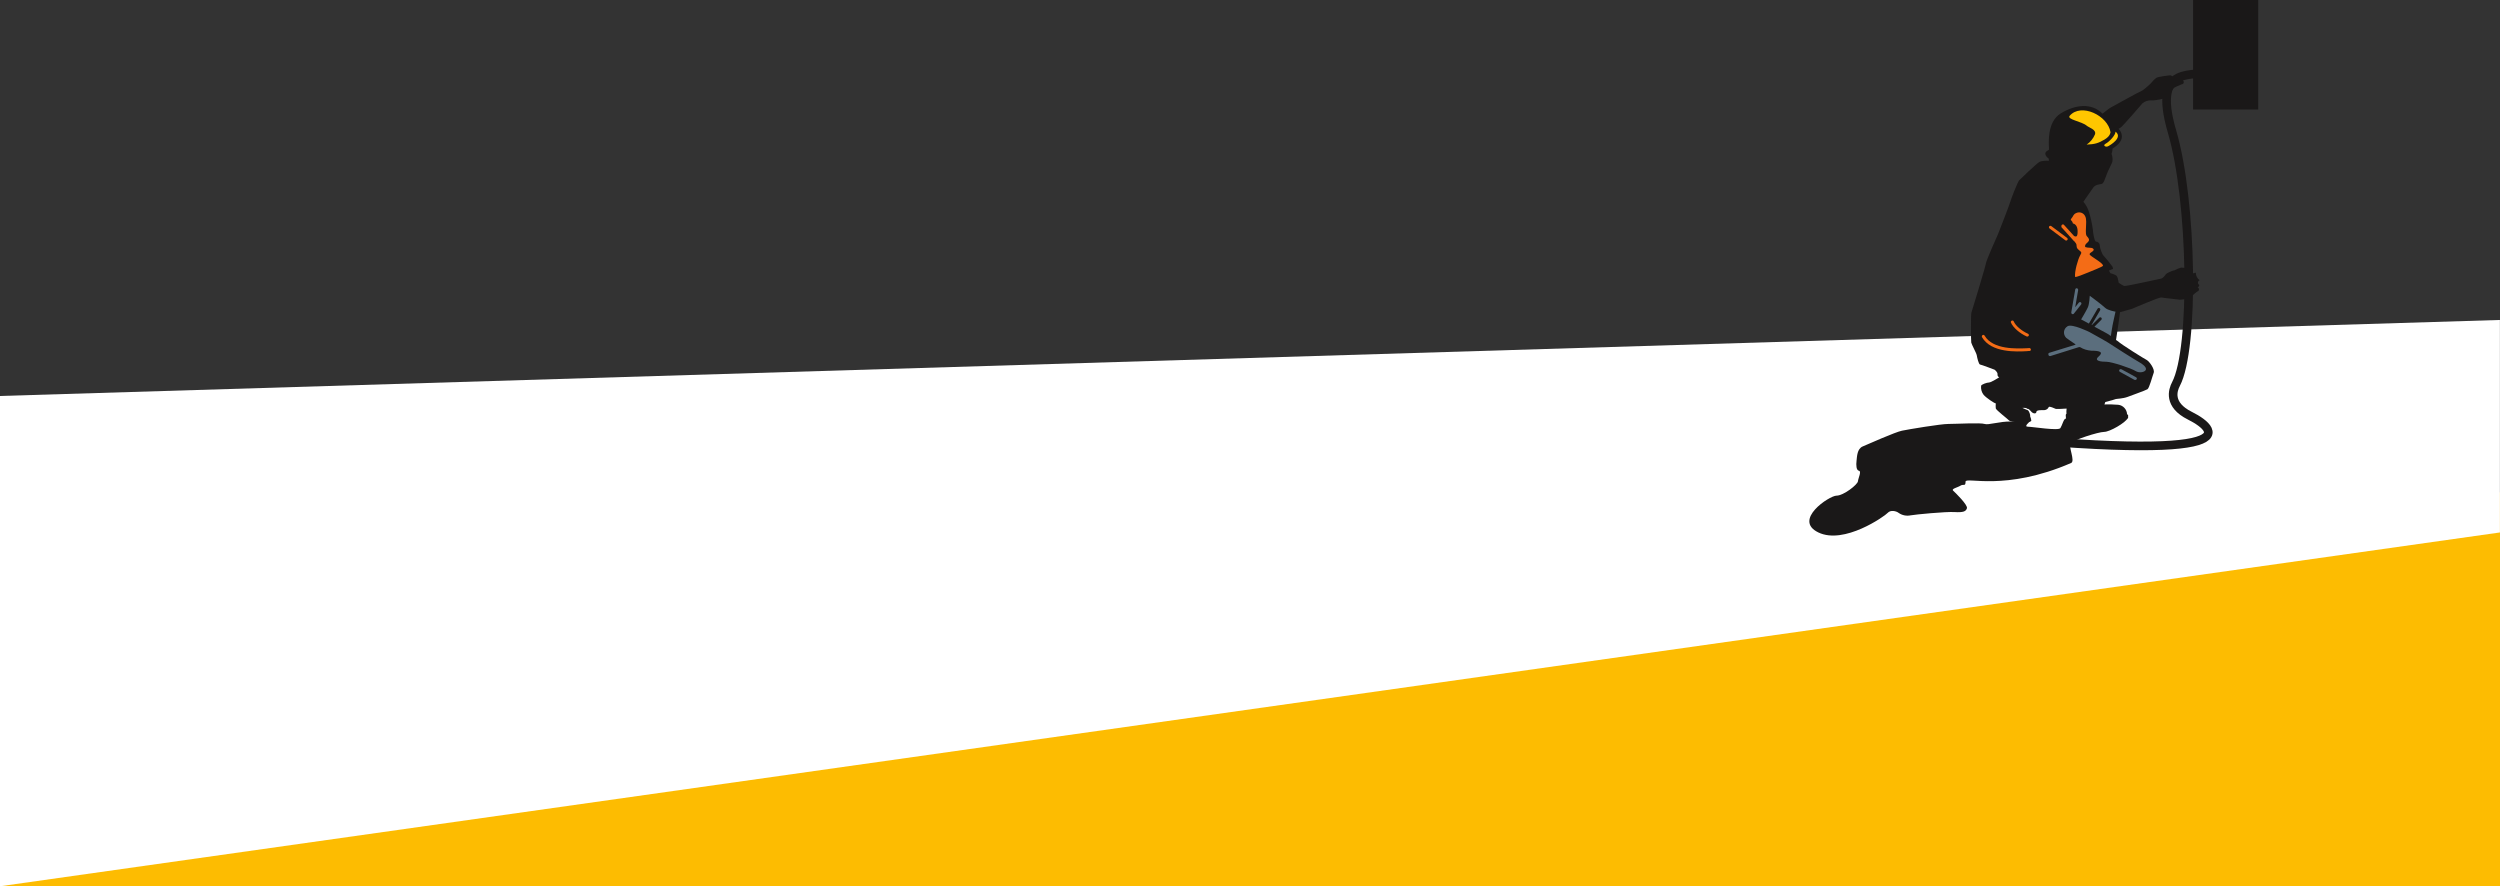 <?xml version="1.0" encoding="utf-8"?>
<!-- Generator: Adobe Illustrator 25.3.1, SVG Export Plug-In . SVG Version: 6.00 Build 0)  -->
<svg version="1.1" id="Layer_1" xmlns="http://www.w3.org/2000/svg" xmlns:xlink="http://www.w3.org/1999/xlink" x="0px" y="0px"
	 viewBox="0 0 1447.1 513.1" style="enable-background:new 0 0 1447.1 513.1;" xml:space="preserve">
<rect x="0" y="0" width="1447.1" height="513.1" fill="#333333" stroke="none"/>
<style type="text/css">
	.st0{fill:#FDBC01;}
	.st1{fill:#FFFFFF;}
	.st2{fill:#1A1818;}
	.st3{fill:#F46C16;}
	.st4{fill:#FFC600;}
	.st5{fill:#5B6E7D;}
	.st6{fill:none;stroke:#1A1818;stroke-width:5;}
</style>
<rect x="0" y="285" class="st0" width="1447.1" height="228.1"/>
<g id="Group_3312" transform="translate(-7038.902 1177.005)">
	<g id="crafted" transform="translate(7040.854 -1665.599)">
		<g id="Group_3277">
			<path id="Path_82" class="st1" d="M-2,717.8v283.8l1447.1-204.8V673.8L-2,717.8z"/>
			<g id="Group_2639" transform="translate(1045.39 488.594)">
				<path id="Path_33" class="st2" d="M93.8,180.9c0.4-1.1,8.2-26.8,8.4-28.5s6.5-15.8,7-16.9s6.9-17.7,7.3-19.3s4.2-11,4.8-11.7
					s9.9-9.5,11.6-10.6c1.5-1,4.6-0.9,5.7-0.8l0-0.3c0,0,0-0.4,0-0.9c-1.8-1.3-2.4-2.8-1.8-3.8c0.5-0.8,1.5-1,1.9-1.5
					c-0.1-3.4-1.4-16.1,7-21.1s17.6-6.1,24,0.3c0.3-0.2,3.9-3.2,4.8-3.6s16.9-9.4,17.8-9.6s5.8-4.6,5.9-5c0.8-1,1.7-1.9,2.7-2.6
					c0.7-0.5,7-1.4,7.6-1.4s1,0,1.2,0.3s2.1,1.2,1.8,1.8c-0.2,0.6-0.6,1.2-0.1,1.2c1.2-0.1,2.4-0.3,3.5-0.6c0.7-0.3,1.5,0,1.7,0.7
					c0.3,0.7,0,1.5-0.7,1.7c-0.1,0.1-0.3,0.1-0.4,0.1c-0.5,0.2-4.4,1.8-4.7,2.3c-0.3,0.5-4,5-4.3,5.4c-0.3,0.5-6.5,1.8-8.6,1.6
					c-1.8-0.1-3.7,0.5-5.1,1.7c-0.4,0.6-11.5,13.2-12.2,13.7c-0.3,0.2-1,0.7-1.6,1.1c0.9,0.9,1.6,2.1,1.8,3.4c0.6,3-1.6,5.7-5.3,8
					c0,0.7-0.1,1.4-0.3,2.1c-0.3,0.5-0.3,1.1-0.1,1.6c0.2,0.3,0.9,3.3-0.2,5.1c-1.5,2.9-2.8,5.9-3.9,9c-0.1,0.5-0.9,2.5-1.9,2.7
					s-3.6,0.3-4.8,2.1s-5.8,8.2-5.7,8.2c1.5,1.7,2.6,3.7,3.2,5.8c1.1,3.4,1.8,6.8,2.3,10.3c0,1.1,0.8,7,1.9,7c1.2,0,2.1,1,2.1,2.2
					c0,0,0,0,0,0.1c0,1.3,1.5,5.3,2.1,5.7c1.9,2.1,3.6,4.2,5.3,6.5c0.1,0.3,0.4,1.3,0.2,1.3c-0.1,0-1.2,0.4-2.3,0.9
					c0.3,0.5,0.5,1,0.8,1.5c1.2,0.3,2.3,0.7,3.3,1.3c0.8,0.4,1.2,2,1.5,4.2c0.9,0.7,2,1.4,3.1,1.9c0.9,0.4,20-4,21.3-4.2
					s2.3-1.7,2.9-2.5c0.5-0.7,3.6-2.1,4.8-2.3l0.3,0h-0.1c1.2-0.7,2.5-1.2,3.8-1.6c1.1,0,2.3,0.1,3.4,0.4l0.2,0l1,0.3
					c0.5,0.1,0.8,0.2,0.9,0.2c0.7,0.1,1.2,0.8,1.1,1.5c-0.1,0.7-0.8,1.2-1.5,1.1c-0.3,0-0.6-0.2-0.9-0.5l-0.7,0.7
					c0.3,0.3,0.4,0.4,0.4,0.4l4.3-1.1v0c0.1,0,0.2,0,0.4,0c0,1.7,0.8,3.3,2.2,4.3c-0.8,0.3-1.2,1.2-0.9,1.9c0.1,0.4,0.4,0.7,0.7,0.8
					c0,0.6-0.4,1.2-0.9,1.4c0.6,0.3,0.9,1.1,0.6,1.8c-0.2,0.4-0.5,0.6-1,0.7c-1.6,1.4-3.2,2.7-5,3.9c-1.6,0.5-3.3,0.7-4.9,0.8
					c-1-0.2-9.3-1-10.7-1.3s-16.2,6.3-17.5,6.7c-0.7,0.2-3.8,1.1-6.5,1.8c-0.3,2.9-1.2,9-2.3,16.1c0.4,0.2,0.8,0.5,1.2,0.8
					c1.7,1.7,15.2,10.1,16.6,10.8s4.8,5.3,4,7.4s-2.5,8.8-3.6,9.5s-10.2,3.9-11.4,4.4c-2.9,1.1-6.5,1.1-7,1.3
					c-0.4,0.2-2.8,0.9-6,1.7c-0.2,0.5-0.4,1.1-0.5,1.4c2.7-0.1,5.3,0,8,0.2c2.8,0.3,5,2.7,5.1,5.5l0.6,0.4v1.7
					c-0.4,1.1-10.1,0.8-13.7,1s-9.3-0.2-10.1-1s-1.3,0.8-1.3,0.8s-10.7,0.6-10.8,0c-0.1-0.8-0.2-1.6-0.2-2.5c0-0.3,0.2-0.5,0.4-0.7
					c-0.1-1,0-2,0.1-3c-2.8,0.2-5.8,0.3-6.2,0.2c-0.8-0.2-3.8-1.9-4.2-1c-0.4,1-1.4,1.6-2.5,1.7c-1,0-4.6-0.2-4.6,1
					s-1.9,1.3-3.2-0.4c-0.4-0.5-0.9-0.9-1.4-1.3c-0.3,0.1-0.6,0-0.8-0.2c-0.6-0.6-2.7-0.4-2.7-0.4s2.1,1,3,1.3s1.7,2.9,1.5,3.6
					c0.4,0.8,0.6,1.7,0.6,2.6c-0.2,1-6.3,0.6-7.6,0.7c-1.8,0.1-4.6-0.2-5.3-1s-7.4-5.9-7.6-6.9c-0.1-0.9-0.1-1.9,0-2.9
					c-0.8,0-5.5-3.2-7-4.9c-1.2-1.5-1.7-3.4-1.5-5.3c0.2-0.8,3.4-1.9,4.6-1.9s5.9-3,5.9-3c-0.7-0.3-1.1-1-1-1.7
					c0.2-1.3-1.7-2.7-1.7-2.7s-7.6-2.9-8.4-3s-1.7-4-1.9-5.3s-3-6.3-3.2-7.4S93.4,182,93.8,180.9z"/>
				<path id="Path_34" class="st3" d="M146.2,130.1c0.4-0.3,0.9-0.3,1.2,0.1l5.8,6.4c0.7,0.3,1.7,0.9,2-1.2c0.3-3-0.3-5.5-2.7-6.1
					c-0.3-2-2-1.6-0.7-3c1-1.1,0.9-2.3,2.7-3c1.9-0.9,4.2-0.1,5.1,1.8c1,1.8,0.5,4.7,0.5,6.9c-0.1,1.1-0.1,2.3,0,3.4
					c0.2,1.4,0.7,1.3,1.4,2.4c1.6,2.5-2.7,2.9-1.8,5.2c0.8,0.3,1.7,0.4,2.6,0.4c0.8,0.1,1.6,0,2.2,0.8c0.6,1.3-2.4,1.9-2.3,3
					s8.4,5.2,7.7,6.7c-0.2,0.5-7,3.2-10,4.4c-0.8,0.3-5.2,2.2-6.1,2c-0.4-3,1.6-10.2,3-12.6c0.9-1.5,0.8-1.7-0.7-2.9
					s-1.3-1.5-1.5-3.2c-0.1-0.7-0.8-1.3-1.3-2c-0.1,0-0.1-0.1-0.2-0.1l-7.2-8C145.8,131,145.8,130.5,146.2,130.1
					C146.2,130.2,146.2,130.1,146.2,130.1z"/>
				<g id="Group_14" transform="translate(138.65 130.69)">
					<path id="Path_35" class="st3" d="M9.5,8.4L0.3,1.5l0,0C0,1.3-0.1,0.7,0.2,0.3C0.5,0,1-0.1,1.4,0.2l0,0l0,0L10.5,7l0,0
						c0.4,0.3,0.5,0.8,0.2,1.2C10.4,8.6,9.9,8.7,9.5,8.4L9.5,8.4z"/>
				</g>
				<path id="Path_35-2" class="st4" d="M177.2,76.2c0.1,1.9-3.5,5.8-5.6,6.9s-0.1,2.2,1.2,1.6S181.7,79.6,177.2,76.2z"/>
				<path id="Path_36" class="st4" d="M150.7,67c6.6-7.6,22.1-0.1,23.6,9.5c0,0.2-0.1,2.3-3.5,4.3s-5.4,2.7-10.3,2.9
					c2.1-1.4,3.8-3.5,4.8-5.9c1-2.8-3.6-4-4.7-5C157.6,70.2,148.8,69.2,150.7,67z"/>
				<g id="Group_15" transform="translate(179.378 213.668)">
					<path id="Path_38" class="st5" d="M8.8,6.2L0.4,1.6l0,0C0,1.4-0.2,0.9,0,0.5C0.2,0,0.8-0.1,1.2,0.1c0,0,0.1,0,0.1,0l0,0
						l8.4,4.6l0,0c0.4,0.2,0.6,0.7,0.4,1.1C9.8,6.2,9.3,6.4,8.8,6.2C8.9,6.2,8.8,6.2,8.8,6.2z"/>
				</g>
				<path id="Path_37" class="st5" d="M138.9,204.2l14.9-4.6c0,0,0.5-0.2,0.1-0.4c-2.3-1.5-4.4-3-5.2-3.6c-1.7-1.7-1.8-4.4-0.1-6.1
					c0.3-0.3,0.6-0.5,0.9-0.7c2.7-1.5,12.6,3.4,12.6,3.4s10.3,5.7,11.4,6.5s14.8,9.5,17.5,11c1.5,0.8,4.2,2.7,3.8,4.2
					s-3.8,2.3-6.1,0.8s-13.7-5.3-16.7-5.3s-7.6-0.4-4.6-3s0.8-3.4-4.2-3.4c-2.3-0.2-4.5-0.8-6.4-2c-0.2-0.1-0.5-0.1-0.7-0.1
					c-0.2,0.1-16.6,5.2-16.6,5.2c-0.5,0.1-0.9-0.1-1.1-0.6C138.2,204.8,138.4,204.3,138.9,204.2L138.9,204.2z"/>
				<path id="Path_38-2" class="st6" d="M234.5,41.3c-11.4,4-36.5-5.7-24.6,34.8s13.1,125.6,2.3,146.2c-1.9,3.6-4.6,12,8,18.3
					c18.2,9.1,35.5,29.1-149,8.6"/>
				<rect id="Rectangle_1" x="222.1" class="st2" width="37.7" height="63.4"/>
				<path id="Path_39" class="st2" d="M184.3,241.9l-0.1,0.2c-1.1,2.5-10.3,7.9-13.6,7.9s-18,4.7-19.4,6.6s2.8,10.3,0.3,11.4
					c-38.3,16.6-61.1,7.8-61.1,10.8s-1.2,1.2-2.9,2.3s-5.5,1.8-4.3,2.9s8.6,8.3,8,10.2s-2.2,2.5-7.2,2.2s-22.7,1.4-25.4,1.9
					c-2.4,0.5-4.9,0-6.9-1.4c-1.4-1.1-4.7-1.9-6.4,0s-25.2,18.5-40.1,11.3s6.4-21.3,10.5-21.3s12.2-6.4,12.4-8.3s2.2-5.8,0.6-6.1
					s-1.7-3.3-1.4-5.8s0.3-6.9,3.6-8.3s18.8-8.3,22.7-9.1s22.4-3.9,26.8-3.9s18.8-0.8,21,0s8.9-1.6,15.5-1.4
					c2.1,0.1,12.9-1.9,11.5-0.7s-4.4,3.7-1.9,3.7s17.7,2.5,18.8,0.8s1.9-5.5,3.1-5.5s12.3-2.5,12.3-2.5L184.3,241.9z"/>
				<g id="Group_16" transform="translate(99.825 193.875)">
					<path id="Path_42" class="st3" d="M27.5,9.3c-0.3,0-0.9,0-1.5,0.1C20.4,9.7,5.4,10.5,0.1,1.3l0,0C-0.1,0.9,0,0.4,0.4,0.1
						S1.4,0,1.6,0.4l0,0l0,0c4.8,8.3,19,7.5,24.3,7.3c0.7,0,1.2-0.1,1.6-0.1l0,0c0.5,0,0.9,0.4,0.9,0.9S28,9.3,27.5,9.3L27.5,9.3z"
						/>
				</g>
				<g id="Group_17" transform="translate(116.573 185.501)">
					<path id="Path_43" class="st3" d="M9.3,9.3c-4.2-1.9-8-5.2-9.2-8.1l0,0c-0.2-0.4,0-0.9,0.5-1.1c0.4-0.2,0.9,0,1.1,0.4l0,0
						C2.7,3,6.2,6,10,7.7l0,0c0.4,0.2,0.6,0.7,0.4,1.1S9.7,9.4,9.3,9.3L9.3,9.3L9.3,9.3z"/>
				</g>
				<g id="Group_18" transform="translate(151.591 166.85)">
					<path id="Path_44" class="st5" d="M4,1L1.7,14.3c0.1-0.5-0.2-0.9-0.7-1c-0.3-0.1-0.6,0.1-0.8,0.3l4.2-5.3l0,0
						C4.7,8,5.2,7.9,5.6,8.2C5.9,8.5,6,9,5.7,9.4l0,0l-4.2,5.3c-0.3,0.4-0.8,0.4-1.2,0.1C0.1,14.7,0,14.3,0,14L2.3,0.7l0,0
						c0.1-0.5,0.6-0.8,1-0.7C3.7,0.1,4,0.6,4,1L4,1z"/>
				</g>
				<path id="Path_40" class="st5" d="M169,185.1c0.3-0.3,0.3-0.9,0-1.2s-0.9-0.3-1.2,0l-4.3,4.3l-0.2-0.1c0,0,0.1-0.1,0.1-0.1
					l4.9-8.4c0.2-0.4,0.1-0.9-0.3-1.2s-0.9-0.1-1.2,0.3l0,0l-4.9,8.4c0,0.1-0.1,0.1-0.1,0.2c-2.5-1.4-4.5-2.4-4.5-2.4s3-5,3.9-7
					s1.1-6.7,1.1-6.7s7.2,5.3,8.8,6.9s6.1,2.3,6.1,2.3s-0.8,3.9-1.3,5.9s-1.4,8.2-1.4,8.2c-0.7-0.5-1.4-1-2.1-1.4
					c-0.2-0.1-3.8-2-7.4-4L169,185.1z"/>
			</g>
		</g>
	</g>
</g>
</svg>
